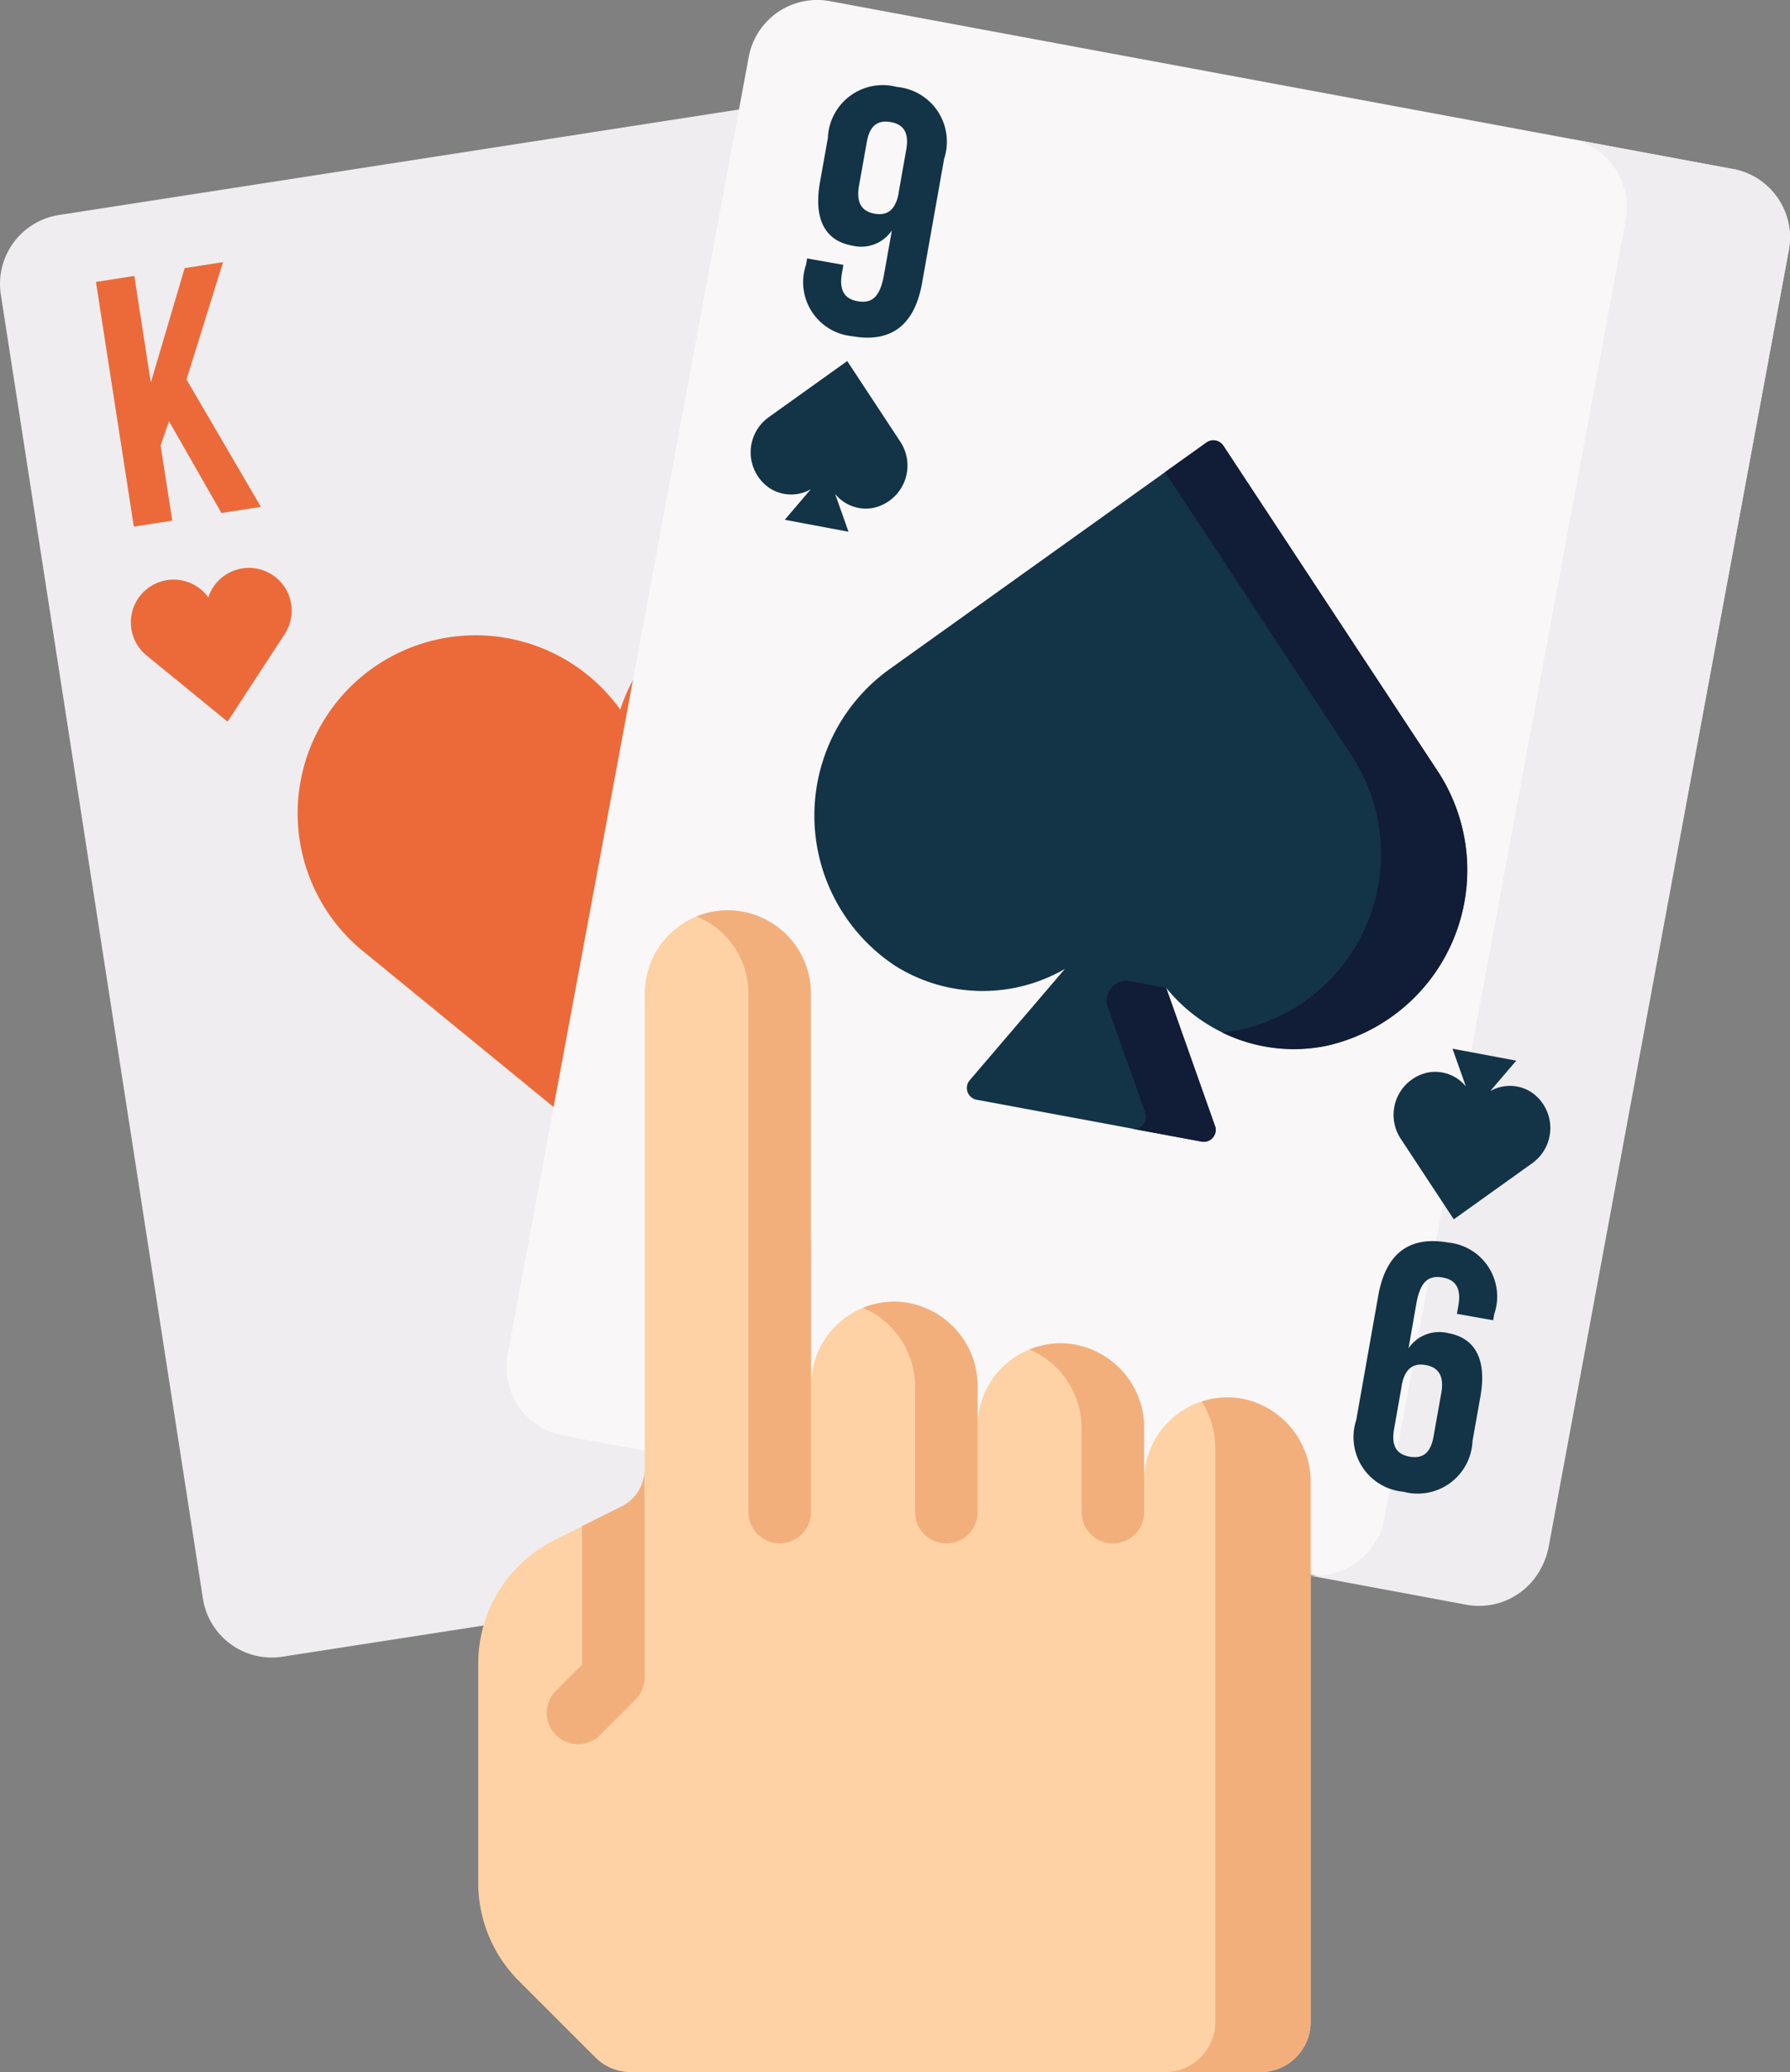 <svg id="baccarat_games" data-name="baccarat games" xmlns="http://www.w3.org/2000/svg" xmlns:xlink="http://www.w3.org/1999/xlink" width="59.932" height="69.354" viewBox="0 0 59.932 69.354">
  <rect x="0" y="0" width="59.932" height="69.354" fill="#808080" stroke="none"/>
  <defs>
    <clipPath id="clip-path">
      <rect id="Rectangle_11386" data-name="Rectangle 11386" width="59.931" height="69.353" fill="none"/>
    </clipPath>
  </defs>
  <g id="Group_41678" data-name="Group 41678" transform="translate(0 0)" clip-path="url(#clip-path)">
    <path id="Path_23329" data-name="Path 23329" d="M26.061,45.7A2.2,2.2,0,0,1,27.9,43.187l13-2.015L35.029,3.333a2.33,2.33,0,0,0-2.662-1.946L1.976,6.1A2.334,2.334,0,0,0,.027,8.759l6.766,43.65a2.333,2.333,0,0,0,2.664,1.948L26.983,51.64Z" transform="translate(0 1.096)" fill="#efedef"/>
    <path id="Path_23330" data-name="Path 23330" d="M17.537,4.183l1.952,12.593,5.485-.851L23.02,3.334a2.331,2.331,0,0,0-2.662-1.948l-5.483.849a2.334,2.334,0,0,1,2.662,1.948" transform="translate(12.008 1.096)" fill="#e5e1e5"/>
    <path id="Path_23331" data-name="Path 23331" d="M21.541,10.882a5.961,5.961,0,0,0-5.225,4.1,5.959,5.959,0,1,0-8.529,8.154l10.652,8.709a.652.652,0,0,0,.96-.148l7.515-11.525a5.958,5.958,0,0,0-5.373-9.288" transform="translate(4.452 8.77)" fill="#ec6a3a"/>
    <path id="Path_23332" data-name="Path 23332" d="M22.824,15.51A5.961,5.961,0,0,0,14.142,11.6a5.958,5.958,0,0,1,3.779,9.192l-6.248,9.582,1.795,1.468a.652.652,0,0,0,.96-.148L21.94,20.169A5.939,5.939,0,0,0,22.824,15.51Z" transform="translate(9.423 8.77)" fill="#fd4755"/>
    <path id="Path_23333" data-name="Path 23333" d="M6.159,10.535a1.433,1.433,0,0,0-1.142.971,1.431,1.431,0,1,0-2.048,1.959l2.693,2.2,1.9-2.913a1.431,1.431,0,0,0-1.4-2.218Z" transform="translate(1.957 8.49)" fill="#ec6a3a"/>
    <path id="Path_23334" data-name="Path 23334" d="M4.224,10.18l-.282.81.39,2.516-1.287.2L1.777,5.516l1.285-.2.553,3.568,1.133-3.83,1.285-.2L4.81,8.783,7.3,13.045l-1.321.206Z" transform="translate(1.435 3.92)" fill="#ec6a3a"/>
    <path id="Path_23335" data-name="Path 23335" d="M52.317,8.379a2.333,2.333,0,0,0-1.867-2.72L20.214.04a2.331,2.331,0,0,0-2.72,1.867L9.423,45.332a2.333,2.333,0,0,0,1.867,2.72l30.216,5.617a2.377,2.377,0,0,0,2.772-1.907Z" transform="translate(7.575 -0.001)" fill="#f9f7f8"/>
    <path id="Path_23336" data-name="Path 23336" d="M38.534,3.585,33.073,2.569a2.333,2.333,0,0,1,1.9,2.471l-.005-.005a2.3,2.3,0,0,1-.033.293L26.87,48.716A2.448,2.448,0,0,1,26.8,49l.007,0a2.333,2.333,0,0,1-2.66,1.623l5.46,1.016a2.334,2.334,0,0,0,2.72-1.869l.871-4.684L39.53,10.991,40.4,6.3a2.333,2.333,0,0,0-1.867-2.72" transform="translate(19.49 2.074)" fill="#efedef"/>
    <path id="Path_23337" data-name="Path 23337" d="M35.956,19.231l-7.18-10.9a.4.4,0,0,0-.562-.1L17.6,15.819a6.028,6.028,0,0,0,.2,9.931,5.507,5.507,0,0,0,5.675.1l-3.188,3.728a.4.4,0,0,0,.228.649l7.54,1.4a.4.4,0,0,0,.446-.522l-1.636-4.625A5.5,5.5,0,0,0,32.2,28.425,6.026,6.026,0,0,0,35.956,19.231Z" transform="translate(12.179 6.582)" fill="#133347"/>
    <path id="Path_23338" data-name="Path 23338" d="M30.712,19.231l-7.18-10.9a.4.4,0,0,0-.562-.1l-1.386.99,6.242,9.476a6.028,6.028,0,0,1-3.757,9.2c-.193.036-.387.06-.578.078a5.444,5.444,0,0,0,3.465.457A6.027,6.027,0,0,0,30.712,19.231Z" transform="translate(17.424 6.582)" fill="#111c36"/>
    <path id="Path_23339" data-name="Path 23339" d="M24.129,23.027,22.493,18.4l-1.207-.224a.661.661,0,0,0-.745.869L21.8,22.593a.4.4,0,0,1-.446.522l2.333.434a.4.4,0,0,0,.446-.522" transform="translate(16.551 14.665)" fill="#111c36"/>
    <path id="Path_23340" data-name="Path 23340" d="M18.917,9.387l-1.778-2.7-2.63,1.881a1.447,1.447,0,0,0,.049,2.384,1.324,1.324,0,0,0,1.363.025L15.048,12l2.134.4-.448-1.265a1.323,1.323,0,0,0,1.281.466A1.449,1.449,0,0,0,18.917,9.387Z" transform="translate(11.227 5.398)" fill="#133347"/>
    <path id="Path_23341" data-name="Path 23341" d="M26.054,22.432l1.778,2.7,2.63-1.881a1.447,1.447,0,0,0-.049-2.384,1.324,1.324,0,0,0-1.363-.025l.873-1.021-2.134-.4.448,1.265a1.323,1.323,0,0,0-1.281-.466A1.449,1.449,0,0,0,26.054,22.432Z" transform="translate(20.843 15.681)" fill="#133347"/>
    <path id="Path_23342" data-name="Path 23342" d="M18.84,8.2c-.246,1.375-1.007,2.008-2.337,1.773a1.815,1.815,0,0,1-1.547-2.391l.038-.211,1.213.215-.051.293c-.1.582.112.849.52.922.455.081.75-.094.889-.875l.266-1.493a1.24,1.24,0,0,1-1.319.51c-.943-.166-1.3-.914-1.09-2.116l.266-1.493A1.839,1.839,0,0,1,18,1.631a1.837,1.837,0,0,1,1.581,2.4Zm-.786-3.015.26-1.468c.1-.584-.114-.839-.524-.911s-.7.09-.8.674l-.262,1.468c-.1.584.116.851.522.924s.7-.1.808-.687" transform="translate(12.031 1.28)" fill="#133347"/>
    <path id="Path_23343" data-name="Path 23343" d="M25.888,24.807c.246-1.375,1.007-2.008,2.337-1.773a1.815,1.815,0,0,1,1.547,2.391l-.038.211-1.213-.215.051-.293c.1-.582-.112-.849-.521-.922-.455-.081-.75.094-.889.875L26.9,26.575a1.244,1.244,0,0,1,1.319-.511c.943.168,1.3.916,1.09,2.118l-.266,1.493a1.837,1.837,0,0,1-2.312,1.7,1.835,1.835,0,0,1-1.581-2.4Zm.786,3.015-.26,1.468c-.1.584.116.839.524.911s.7-.09.8-.674L28,28.059c.1-.584-.116-.851-.522-.924s-.7.1-.808.687" transform="translate(20.259 18.556)" fill="#133347"/>
    <path id="Path_23344" data-name="Path 23344" d="M34.045,33.075a2.789,2.789,0,0,0-2.89,2.785V34.116a2.83,2.83,0,0,0-2.686-2.852,2.785,2.785,0,0,0-2.888,2.785V32.723A2.83,2.83,0,0,0,22.9,29.871a2.786,2.786,0,0,0-2.89,2.785V27.823l-1-1.278V18.866l-2.022-1.894h-.81a2.785,2.785,0,0,0-1.74,2.583V36.335l-3.02,1.511a4.618,4.618,0,0,0-2.556,4.133v7.332A4.647,4.647,0,0,0,10.218,52.6l2.566,2.565a1.667,1.667,0,0,0,1.182.49H35.057a1.673,1.673,0,0,0,1.674-1.674V35.927A2.831,2.831,0,0,0,34.045,33.075Z" transform="translate(7.15 13.701)" fill="#fed2a4"/>
    <path id="Path_23345" data-name="Path 23345" d="M24.249,25.942a2.752,2.752,0,0,0-1.44.078,2.886,2.886,0,0,1,.452,1.554V46.786a1.674,1.674,0,0,1-1.674,1.675H24.78a1.675,1.675,0,0,0,1.675-1.675V28.738A2.84,2.84,0,0,0,24.249,25.942Z" transform="translate(17.427 20.893)" fill="#f2af7c"/>
    <path id="Path_23346" data-name="Path 23346" d="M13.087,34.926a1.045,1.045,0,0,0,.307-.739V27.209a1.4,1.4,0,0,1-.772,1.249l-1.321.66v4.636l-.853.851a1.047,1.047,0,1,0,1.48,1.48Z" transform="translate(8.188 21.965)" fill="#f2af7c"/>
    <path id="Path_23347" data-name="Path 23347" d="M12.9,17.063a2.785,2.785,0,0,1,1.74,2.583V37a1.046,1.046,0,0,0,2.093,0V19.646A2.786,2.786,0,0,0,12.9,17.063" transform="translate(10.418 13.61)" fill="#f2af7c"/>
    <path id="Path_23348" data-name="Path 23348" d="M17.142,24.109a2.8,2.8,0,0,0-1.157.206,2.868,2.868,0,0,1,1.749,2.646v4.193a1.046,1.046,0,1,0,2.093,0V26.961A2.831,2.831,0,0,0,17.142,24.109Z" transform="translate(12.905 19.461)" fill="#f2af7c"/>
    <path id="Path_23349" data-name="Path 23349" d="M20.227,24.88a2.8,2.8,0,0,0-1.157.206,2.868,2.868,0,0,1,1.749,2.646v2.8a1.046,1.046,0,0,0,2.093,0v-2.8A2.831,2.831,0,0,0,20.227,24.88Z" transform="translate(15.395 20.083)" fill="#f2af7c"/>
  </g>
</svg>
